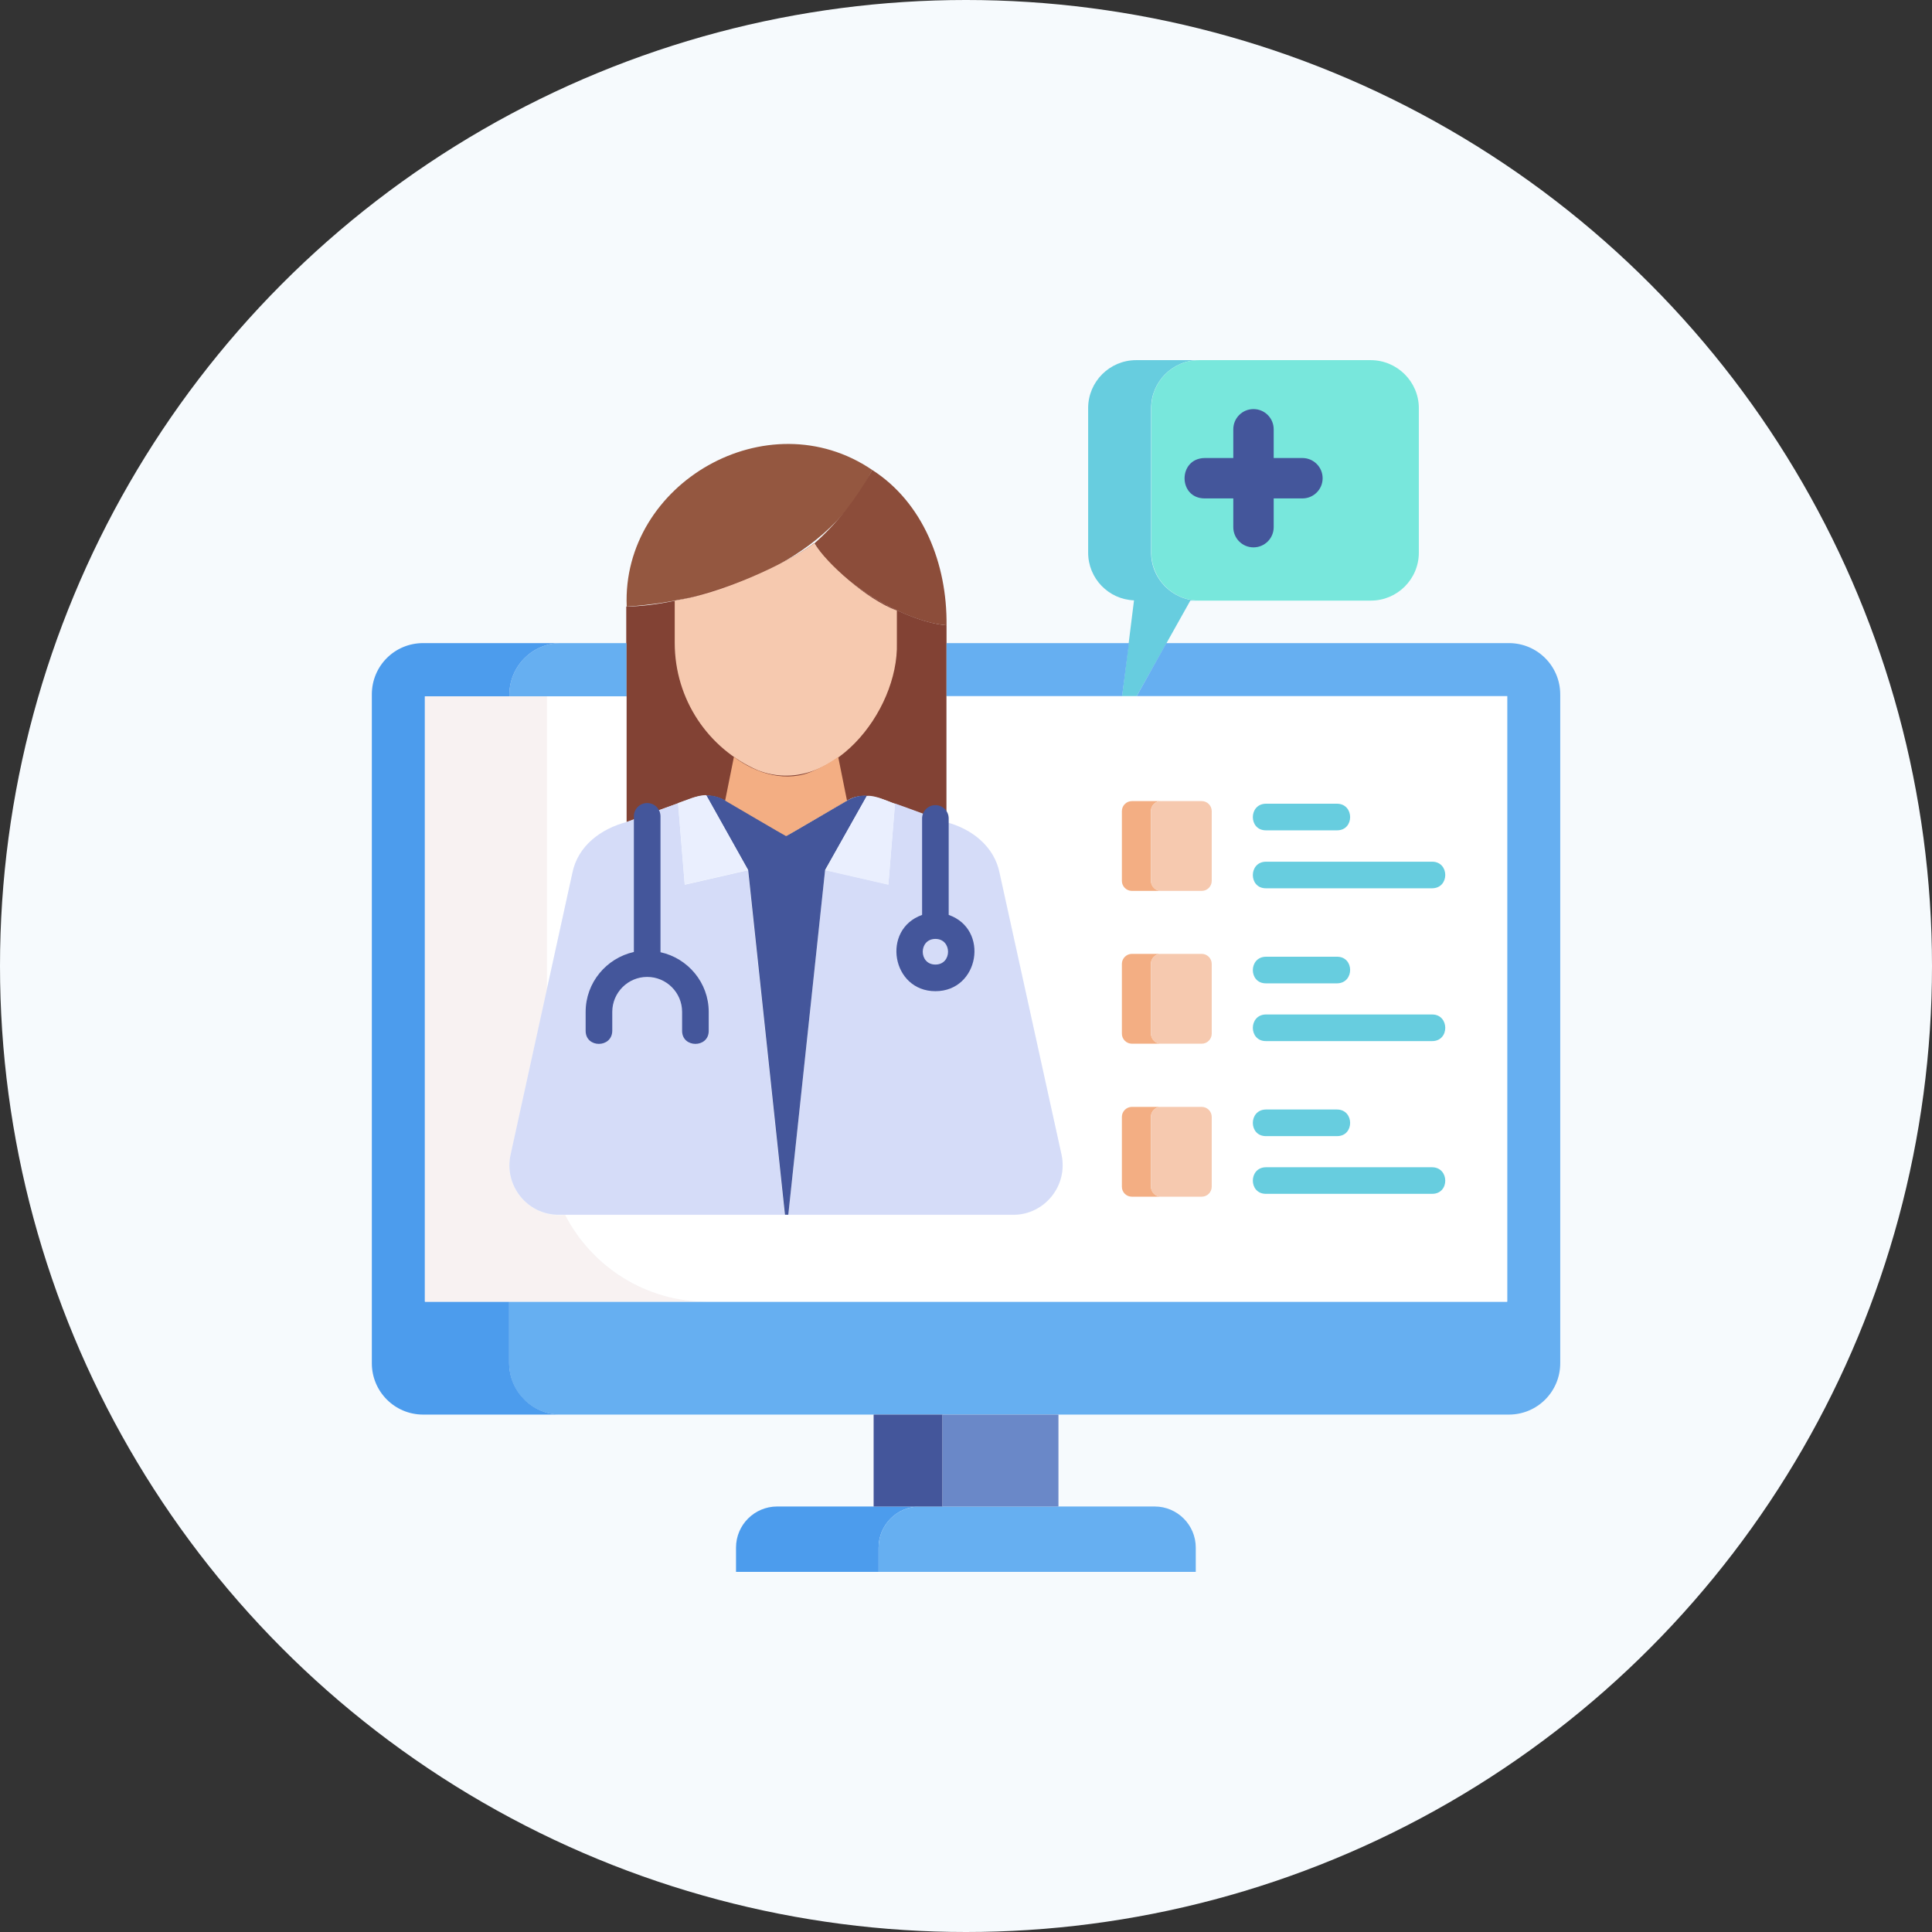 <svg xmlns="http://www.w3.org/2000/svg" fill="none" viewBox="0 0 54 54" height="54" width="54">
<rect x="0" y="0" width="54" height="54" fill="#333333" stroke="none"/>
<circle fill="#F6FAFD" r="27" cy="27" cx="27"></circle>
<g clip-path="url(#clip0_2264_4395)">
<path fill="#67CDDF" d="M33.515 16.787H33.27C32.599 17.989 31.922 19.191 31.244 20.393C31.397 19.191 31.543 17.989 31.696 16.78C30.985 16.753 30.414 16.169 30.414 15.445V11.408C30.414 10.664 31.018 10.066 31.756 10.066H33.515C32.772 10.066 32.174 10.671 32.174 11.408V15.445C32.174 16.189 32.778 16.787 33.515 16.787Z"></path>
<path fill="#78E7DC" d="M39.657 11.408V15.445C39.657 16.189 39.053 16.787 38.316 16.787H33.521C32.777 16.787 32.18 16.182 32.18 15.445V11.408C32.173 10.671 32.777 10.066 33.514 10.066H38.309C39.053 10.066 39.657 10.671 39.657 11.408Z"></path>
<path fill="#945740" d="M24.377 13.134C23.215 15.611 20.207 16.787 17.517 16.953C17.371 13.506 21.455 11.149 24.377 13.134Z"></path>
<path fill="#8C4D3A" d="M26.456 17.477C25.201 17.371 23.361 16.202 22.764 15.186C23.395 14.635 23.985 13.871 24.377 13.134C25.798 14.044 26.476 15.757 26.456 17.477Z"></path>
<path fill="#824234" d="M26.456 17.477V22.996C26.084 22.856 25.333 22.584 24.961 22.451C24.563 22.279 24.078 22.126 23.673 22.378C23.666 22.385 21.98 23.354 21.973 23.367H21.96C21.966 23.361 20.266 22.385 20.26 22.378C19.994 22.219 19.662 22.199 19.377 22.298C18.832 22.498 18.048 22.776 17.504 22.982V16.953C19.137 16.939 21.575 16.063 22.75 15.186C23.361 16.196 25.2 17.364 26.456 17.477Z"></path>
<path fill="#44569B" d="M33.667 12.802H34.471V11.999C34.471 11.687 34.723 11.434 35.035 11.434C35.347 11.434 35.6 11.687 35.6 11.999V12.802H36.403C36.715 12.802 36.968 13.055 36.968 13.367C36.968 13.679 36.715 13.931 36.403 13.931H35.6V14.735C35.6 15.047 35.347 15.299 35.035 15.299C34.723 15.299 34.471 15.047 34.471 14.735V13.931H33.667C32.923 13.925 32.923 12.816 33.667 12.802Z"></path>
<path fill="#66AFF1" d="M26.456 17.975V19.463H31.363C31.43 18.971 31.489 18.473 31.556 17.975H26.456ZM42.174 17.975H32.598C32.326 18.467 32.047 18.965 31.768 19.463H42.121V36.383H14.23V38.103C14.23 38.893 14.868 39.538 15.665 39.538H42.174C42.971 39.538 43.609 38.893 43.609 38.103V19.41C43.609 18.619 42.971 17.975 42.174 17.975ZM17.511 19.463V17.975H15.671C14.861 17.975 14.21 18.653 14.237 19.463H17.511Z"></path>
<path fill="#4C9CED" d="M15.672 39.538H11.827C11.03 39.538 10.393 38.893 10.393 38.103V19.41C10.393 18.613 11.03 17.975 11.827 17.975H15.672C14.862 17.975 14.211 18.653 14.238 19.463H11.873V36.383H14.231V38.103C14.238 38.893 14.875 39.538 15.672 39.538Z"></path>
<path fill="#F8F2F2" d="M19.783 36.383H11.881V19.463H15.294V27.637L14.271 32.286C14.059 33.222 14.856 34.059 15.799 33.959C16.543 35.4 18.043 36.383 19.783 36.383Z"></path>
<path fill="white" d="M15.998 24.41L15.287 27.637V19.463H17.512V22.982C16.794 23.175 16.157 23.64 15.998 24.41Z"></path>
<path fill="white" d="M42.129 19.463V36.383H19.783C18.043 36.383 16.543 35.4 15.799 33.959H28.323C29.2 33.959 29.857 33.136 29.671 32.286L27.945 24.41C27.798 23.673 27.168 23.188 26.457 22.989V19.456H42.129V19.463Z"></path>
<path fill="#4C9CED" d="M25.706 42.107C25.068 42.107 24.557 42.625 24.557 43.256V43.934H20.572V43.256C20.572 42.619 21.09 42.107 21.721 42.107H25.706Z"></path>
<path fill="#66AFF1" d="M33.422 43.256V43.934H24.557V43.256C24.557 42.619 25.068 42.107 25.706 42.107H32.273C32.91 42.107 33.422 42.625 33.422 43.256Z"></path>
<path fill="#44569B" d="M24.418 39.538H26.344V42.108H24.418V39.538Z"></path>
<path fill="#6A88C8" d="M26.344 39.538H29.584V42.108H26.344V39.538Z"></path>
<path fill="#D5DCF8" d="M21.933 33.953H15.612C14.735 33.953 14.084 33.136 14.27 32.279L15.997 24.404C16.149 23.64 16.794 23.168 17.511 22.976C17.863 22.85 18.593 22.577 18.952 22.451L19.138 24.729L20.904 24.324L21.933 33.953Z"></path>
<path fill="#D5DCF8" d="M28.322 33.953H22.033L23.062 24.317L24.829 24.722L25.015 22.458C25.36 22.577 26.104 22.856 26.456 22.982C27.166 23.168 27.791 23.66 27.937 24.397L29.67 32.273C29.856 33.136 29.198 33.953 28.322 33.953Z"></path>
<path fill="#44569B" d="M24.231 22.239L23.062 24.317L22.033 33.953H21.94L20.911 24.317L19.742 22.232C19.928 22.225 20.114 22.279 20.273 22.372C20.287 22.385 21.96 23.348 21.973 23.361H21.987C21.993 23.354 23.68 22.378 23.687 22.372C23.846 22.279 24.039 22.225 24.231 22.239Z"></path>
<path fill="#F6C9AF" d="M25.068 17.066V17.969C25.122 19.901 23.189 22.312 21.177 21.528C19.796 20.924 18.859 19.549 18.859 17.969V16.787C20.114 16.601 21.947 15.784 22.757 15.186C23.116 15.757 24.225 16.753 25.068 17.066Z"></path>
<path fill="#F3AE83" d="M23.674 22.378C23.641 22.391 22.001 23.368 21.968 23.368C21.954 23.368 20.281 22.385 20.268 22.378L20.513 21.156C21.144 21.634 22.007 21.893 22.758 21.535C22.997 21.435 23.223 21.302 23.428 21.156L23.674 22.378Z"></path>
<path fill="#EAEFFE" d="M20.905 24.317L19.139 24.722L18.953 22.444C19.172 22.371 19.498 22.219 19.737 22.225L20.905 24.317Z"></path>
<path fill="#EAEFFE" d="M25.017 22.464L24.831 24.729L23.064 24.324L24.233 22.245C24.472 22.225 24.791 22.391 25.017 22.464Z"></path>
<path fill="#44569B" d="M18.461 26.615V22.817C18.461 22.611 18.295 22.445 18.089 22.445C17.883 22.445 17.717 22.611 17.717 22.817V26.608C16.947 26.781 16.369 27.465 16.369 28.282V28.813C16.369 29.298 17.106 29.298 17.113 28.813V28.282C17.113 27.744 17.551 27.305 18.089 27.305C18.627 27.305 19.065 27.744 19.065 28.282V28.813C19.065 29.298 19.809 29.298 19.809 28.813V28.282C19.809 27.465 19.225 26.781 18.461 26.615Z"></path>
<path fill="#44569B" d="M26.516 25.572V22.876C26.516 22.67 26.35 22.504 26.145 22.504C25.939 22.504 25.773 22.67 25.773 22.876V25.572C24.63 25.977 24.923 27.704 26.145 27.704C27.373 27.704 27.659 25.971 26.516 25.572ZM26.145 26.96C25.673 26.96 25.673 26.243 26.145 26.243C26.616 26.243 26.616 26.96 26.145 26.96Z"></path>
<path fill="#67CDDF" d="M37.373 23.208H35.381C34.896 23.208 34.896 22.471 35.381 22.464H37.373C37.858 22.471 37.858 23.208 37.373 23.208Z"></path>
<path fill="#67CDDF" d="M40.03 24.828H35.381C34.896 24.828 34.896 24.091 35.381 24.085H40.03C40.514 24.085 40.521 24.822 40.03 24.828Z"></path>
<path fill="#67CDDF" d="M37.373 27.485H35.381C34.896 27.485 34.896 26.748 35.381 26.741H37.373C37.858 26.741 37.858 27.478 37.373 27.485Z"></path>
<path fill="#67CDDF" d="M40.03 29.099H35.381C34.896 29.099 34.896 28.361 35.381 28.355H40.03C40.514 28.355 40.521 29.099 40.03 29.099Z"></path>
<path fill="#F3AE83" d="M32.447 24.901H31.636C31.484 24.901 31.357 24.775 31.357 24.623V22.67C31.357 22.517 31.484 22.391 31.636 22.391H32.447C32.294 22.391 32.168 22.517 32.168 22.67V24.623C32.174 24.775 32.3 24.901 32.447 24.901Z"></path>
<path fill="#F3AE83" d="M32.447 29.172H31.636C31.484 29.172 31.357 29.045 31.357 28.893V26.94C31.357 26.788 31.484 26.661 31.636 26.661H32.447C32.294 26.661 32.168 26.788 32.168 26.94V28.893C32.174 29.045 32.3 29.172 32.447 29.172Z"></path>
<path fill="#F3AE83" d="M32.447 33.448H31.636C31.484 33.448 31.357 33.328 31.357 33.169V31.217C31.357 31.064 31.484 30.938 31.636 30.938H32.447C32.294 30.938 32.168 31.064 32.168 31.217V33.169C32.174 33.322 32.3 33.448 32.447 33.448Z"></path>
<path fill="#F6C9AF" d="M33.868 22.67V24.623C33.868 24.775 33.742 24.901 33.589 24.901H32.447C32.294 24.901 32.168 24.775 32.168 24.623V22.67C32.168 22.517 32.294 22.391 32.447 22.391H33.589C33.742 22.391 33.868 22.517 33.868 22.67Z"></path>
<path fill="#F6C9AF" d="M33.868 26.94V28.893C33.868 29.045 33.742 29.172 33.589 29.172H32.447C32.294 29.172 32.168 29.045 32.168 28.893V26.94C32.168 26.788 32.294 26.661 32.447 26.661H33.589C33.742 26.661 33.868 26.788 33.868 26.94Z"></path>
<path fill="#F6C9AF" d="M33.868 31.217V33.169C33.868 33.322 33.742 33.448 33.589 33.448H32.447C32.294 33.448 32.168 33.328 32.168 33.169V31.217C32.168 31.064 32.294 30.938 32.447 30.938H33.589C33.742 30.938 33.868 31.064 33.868 31.217Z"></path>
<path fill="#67CDDF" d="M37.373 31.755H35.381C34.896 31.755 34.896 31.018 35.381 31.011H37.373C37.858 31.018 37.858 31.755 37.373 31.755Z"></path>
<path fill="#67CDDF" d="M40.03 33.368H35.381C34.896 33.368 34.896 32.631 35.381 32.625H40.03C40.514 32.631 40.521 33.368 40.03 33.368Z"></path>
</g>
<defs>
<clipPath id="clip0_2264_4395">
<rect transform="translate(10 10)" fill="white" height="34" width="34"></rect>
</clipPath>
</defs>
</svg>
